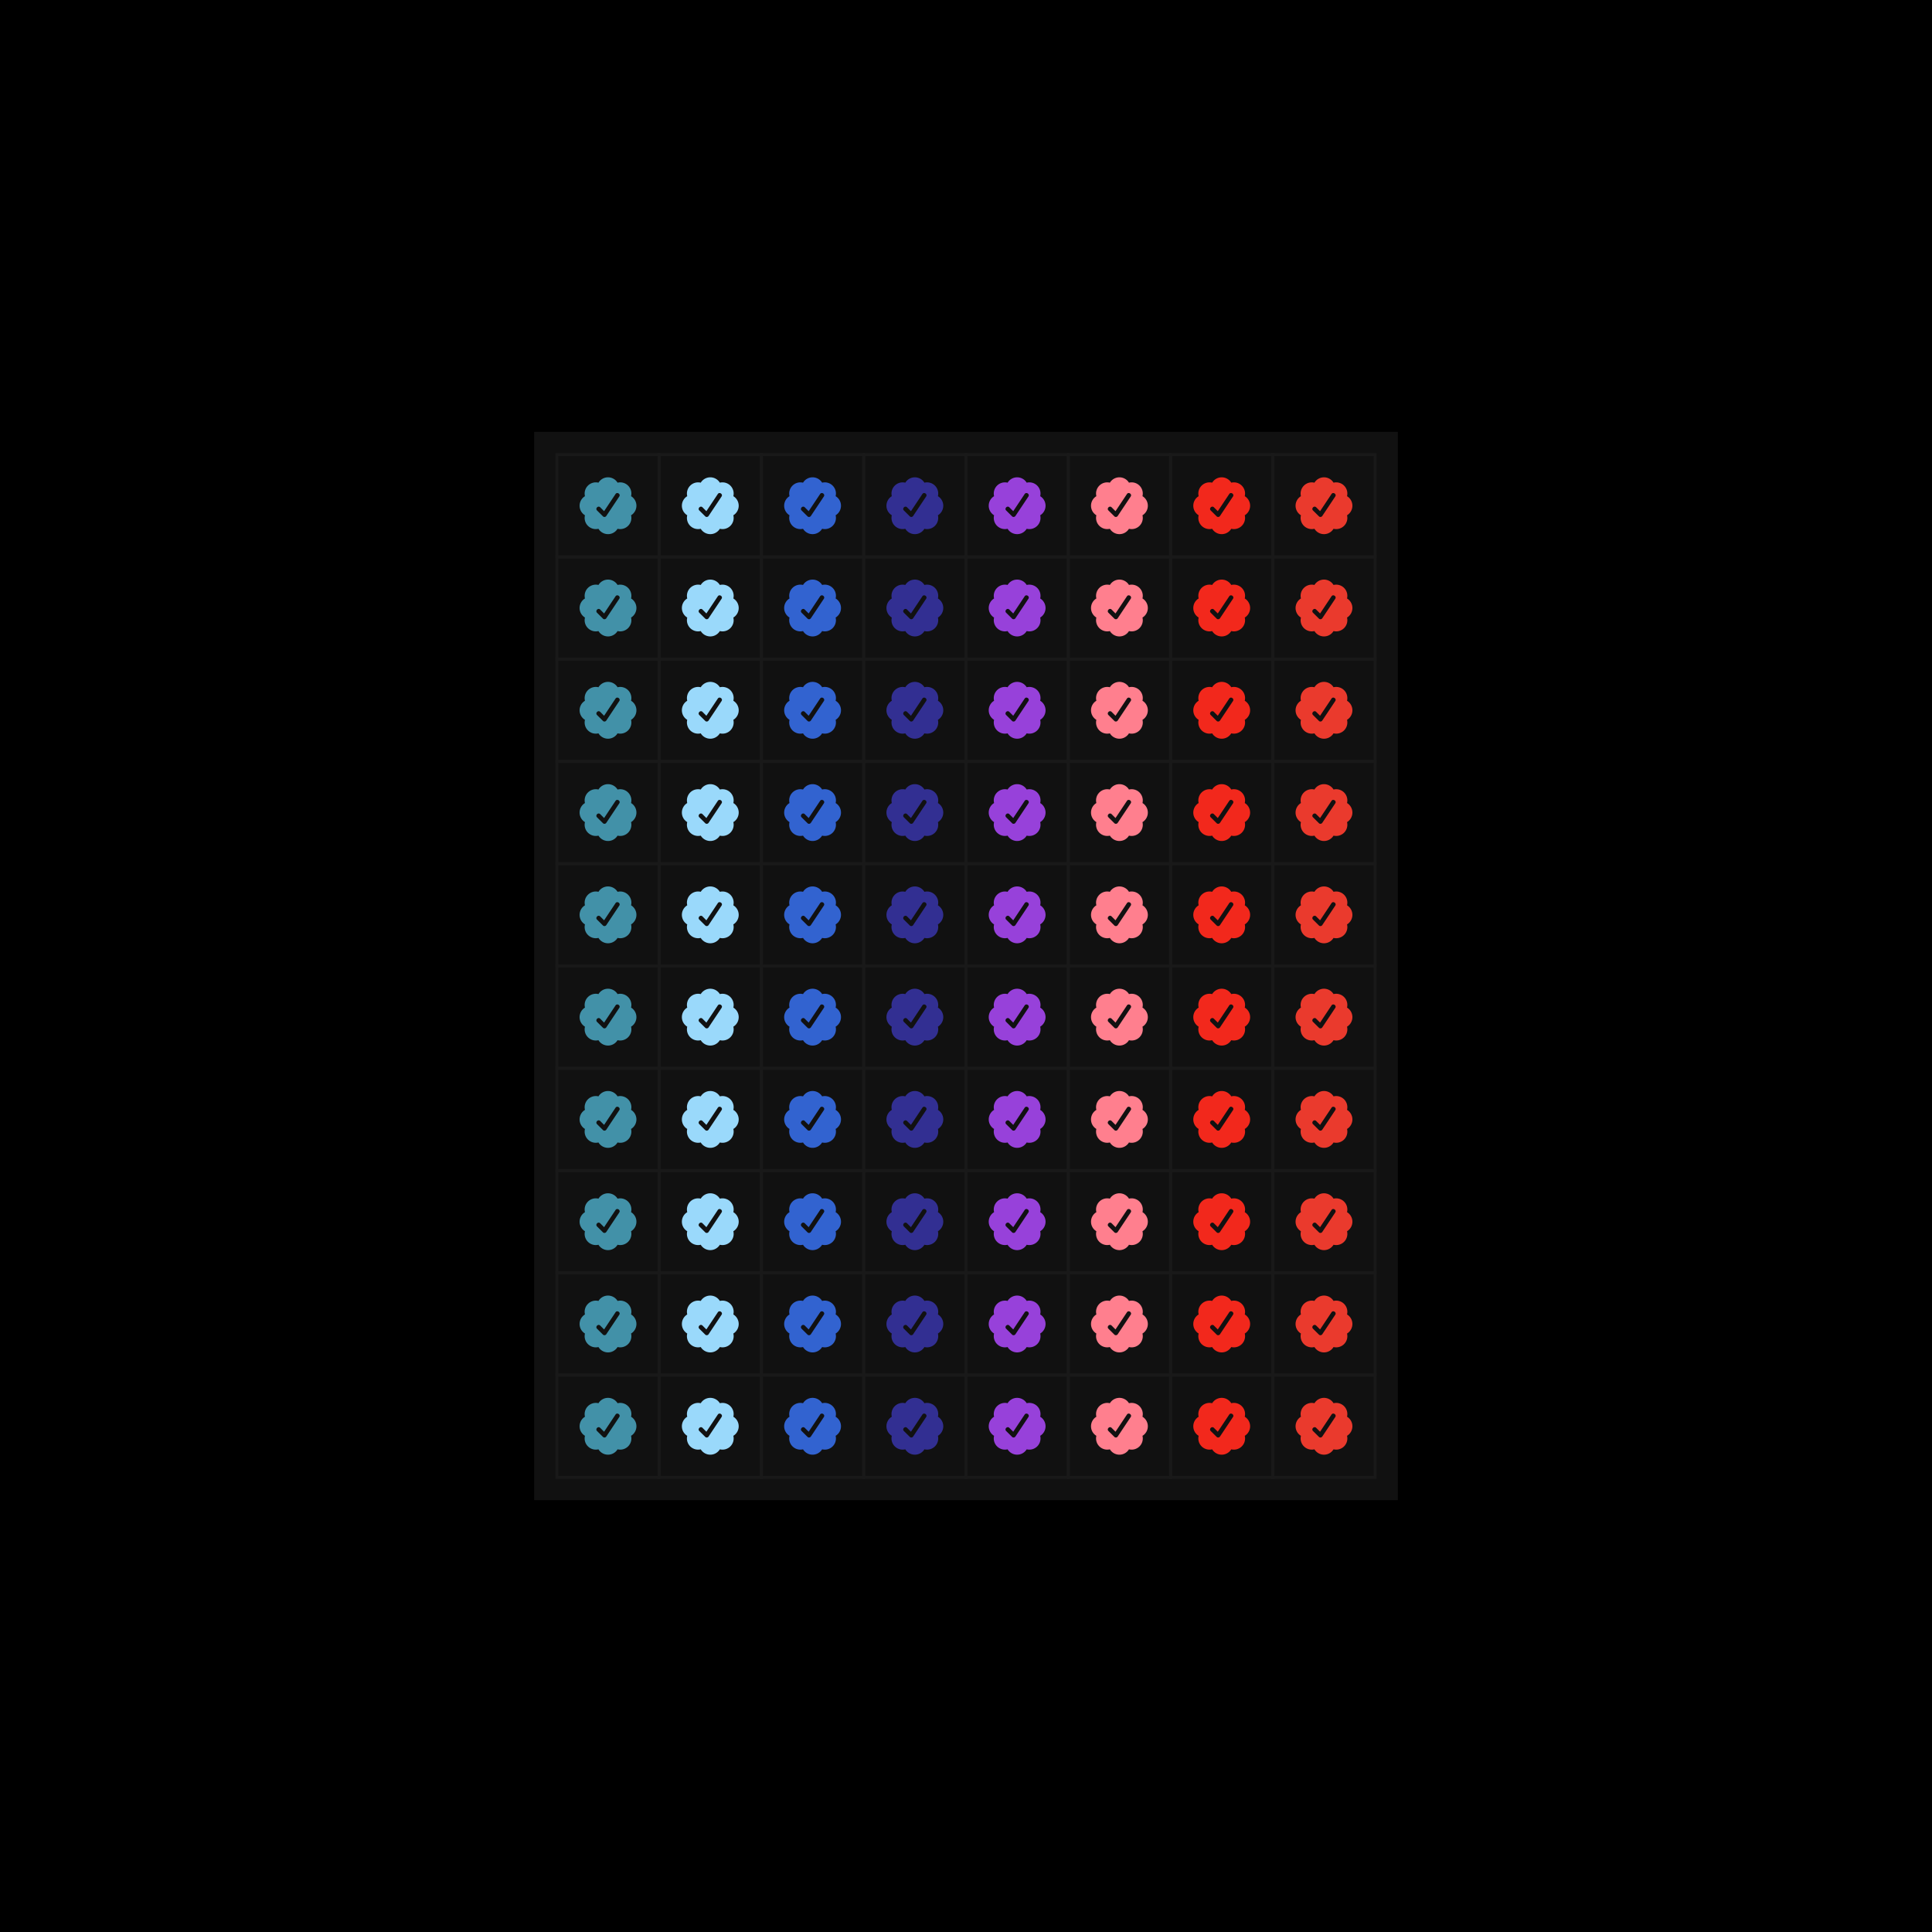 <svg viewBox="0 0 680 680" fill="none" xmlns="http://www.w3.org/2000/svg" style="width:100%;background:black;"><defs><path id="check" fill-rule="evenodd" d="M21.36 9.886A3.933 3.933 0 0 0 18 8c-1.423 0-2.67.755-3.36 1.887a3.935 3.935 0 0 0-4.753 4.753A3.933 3.933 0 0 0 8 18c0 1.423.755 2.669 1.886 3.36a3.935 3.935 0 0 0 4.753 4.753 3.933 3.933 0 0 0 4.863 1.59 3.953 3.953 0 0 0 1.858-1.589 3.935 3.935 0 0 0 4.753-4.754A3.933 3.933 0 0 0 28 18a3.933 3.933 0 0 0-1.887-3.36 3.934 3.934 0 0 0-1.042-3.711 3.934 3.934 0 0 0-3.71-1.043Zm-3.958 11.713 4.562-6.844c.566-.846-.751-1.724-1.316-.878l-4.026 6.043-1.371-1.368c-.717-.722-1.836.396-1.116 1.116l2.17 2.15a.788.788 0 0 0 1.097-.22Z"></path><rect id="square" width="36" height="36" stroke="#191919"></rect><g id="row"><use href="#square" x="196" y="160"/><use href="#square" x="232" y="160"/><use href="#square" x="268" y="160"/><use href="#square" x="304" y="160"/><use href="#square" x="340" y="160"/><use href="#square" x="376" y="160"/><use href="#square" x="412" y="160"/><use href="#square" x="448" y="160"/></g></defs><rect width="680" height="680" fill="black"/><rect x="188" y="152" width="304" height="376" fill="#111"/><g id="grid" x="196" y="160"><use href="#row" y="0"/><use href="#row" y="36"/><use href="#row" y="72"/><use href="#row" y="108"/><use href="#row" y="144"/><use href="#row" y="180"/><use href="#row" y="216"/><use href="#row" y="252"/><use href="#row" y="288"/><use href="#row" y="324"/></g><g transform="translate(196, 160) scale(1)"><use href="#check" fill="#4291A8"><animate attributeName="fill" values="#4291A8;#5FC9BF;#83F1AE;#63C23C;#FBEA5B;#F9DA4A;#FFAB00;#F2B341;#F2A43A;#EF8C37;#EA5B33;#EB4429;#9D262F;#D5332F;#E73E85;#9741DA;#4A2387;#25438C;#2480BD;#A7DDF9;#4291A8" dur="20s" begin="animation.begin" repeatCount="indefinite" /></use></g><g transform="translate(232, 160) scale(1)"><use href="#check" fill="#9AD9FB"><animate attributeName="fill" values="#9AD9FB;#33758D;#77D3DE;#9DEFBF;#86E48E;#A7CA45;#FAE272;#F4C44A;#FAD064;#F2A840;#F18930;#D05C35;#EC7368;#DE3237;#C23532;#FF7F8E;#E84AA9;#371471;#525EAA;#4576D0;#9AD9FB" dur="20s" begin="animation.begin" repeatCount="indefinite" /></use></g><g transform="translate(268, 160) scale(1)"><use href="#check" fill="#3263D0"><animate attributeName="fill" values="#3263D0;#A4C8EE;#45B2D3;#6AD1DE;#2E9D9A;#77E39F;#B5F13B;#F9DB49;#FCDE5B;#F7CA57;#F2A93C;#F09837;#ED7C30;#FF8079;#DA3321;#F2281C;#FA5B67;#F2399D;#3B088C;#3D43B3;#3263D0" dur="20s" begin="animation.begin" repeatCount="indefinite" /></use></g><g transform="translate(304, 160) scale(1)"><use href="#check" fill="#322F92"><animate attributeName="fill" values="#322F92;#2E4985;#60B1F4;#81D1EC;#5ABAD3;#3EB8A1;#5FCD8C;#94E337;#FAE663;#F9DA4D;#F6CB45;#FFB340;#F9A45C;#EF9933;#FF9193;#EA3A2D;#D41515;#E8424E;#DB2F96;#6C31D7;#322F92" dur="20s" begin="animation.begin" repeatCount="indefinite" /></use></g><g transform="translate(340, 160) scale(1)"><use href="#check" fill="#9741DA"><animate attributeName="fill" values="#9741DA;#4A2387;#25438C;#2480BD;#A7DDF9;#4291A8;#5FC9BF;#83F1AE;#63C23C;#FBEA5B;#F9DA4A;#FFAB00;#F2B341;#F2A43A;#EF8C37;#EA5B33;#EB4429;#9D262F;#D5332F;#E73E85;#9741DA" dur="20s" begin="animation.begin" repeatCount="indefinite" /></use></g><g transform="translate(376, 160) scale(1)"><use href="#check" fill="#FF7F8E"><animate attributeName="fill" values="#FF7F8E;#E84AA9;#371471;#525EAA;#4576D0;#9AD9FB;#33758D;#77D3DE;#9DEFBF;#86E48E;#A7CA45;#FAE272;#F4C44A;#FAD064;#F2A840;#F18930;#D05C35;#EC7368;#DE3237;#C23532;#FF7F8E" dur="20s" begin="animation.begin" repeatCount="indefinite" /></use></g><g transform="translate(412, 160) scale(1)"><use href="#check" fill="#F2281C"><animate attributeName="fill" values="#F2281C;#FA5B67;#F2399D;#3B088C;#3D43B3;#3263D0;#A4C8EE;#45B2D3;#6AD1DE;#2E9D9A;#77E39F;#B5F13B;#F9DB49;#FCDE5B;#F7CA57;#F2A93C;#F09837;#ED7C30;#FF8079;#DA3321;#F2281C" dur="20s" begin="animation.begin" repeatCount="indefinite" /></use></g><g transform="translate(448, 160) scale(1)"><use href="#check" fill="#EA3A2D"><animate attributeName="fill" values="#EA3A2D;#D41515;#E8424E;#DB2F96;#6C31D7;#322F92;#2E4985;#60B1F4;#81D1EC;#5ABAD3;#3EB8A1;#5FCD8C;#94E337;#FAE663;#F9DA4D;#F6CB45;#FFB340;#F9A45C;#EF9933;#FF9193;#EA3A2D" dur="20s" begin="animation.begin" repeatCount="indefinite" /></use></g><g transform="translate(196, 196) scale(1)"><use href="#check" fill="#4291A8"><animate attributeName="fill" values="#4291A8;#5FC9BF;#83F1AE;#63C23C;#FBEA5B;#F9DA4A;#FFAB00;#F2B341;#F2A43A;#EF8C37;#EA5B33;#EB4429;#9D262F;#D5332F;#E73E85;#9741DA;#4A2387;#25438C;#2480BD;#A7DDF9;#4291A8" dur="20s" begin="animation.begin" repeatCount="indefinite" /></use></g><g transform="translate(232, 196) scale(1)"><use href="#check" fill="#9AD9FB"><animate attributeName="fill" values="#9AD9FB;#33758D;#77D3DE;#9DEFBF;#86E48E;#A7CA45;#FAE272;#F4C44A;#FAD064;#F2A840;#F18930;#D05C35;#EC7368;#DE3237;#C23532;#FF7F8E;#E84AA9;#371471;#525EAA;#4576D0;#9AD9FB" dur="20s" begin="animation.begin" repeatCount="indefinite" /></use></g><g transform="translate(268, 196) scale(1)"><use href="#check" fill="#3263D0"><animate attributeName="fill" values="#3263D0;#A4C8EE;#45B2D3;#6AD1DE;#2E9D9A;#77E39F;#B5F13B;#F9DB49;#FCDE5B;#F7CA57;#F2A93C;#F09837;#ED7C30;#FF8079;#DA3321;#F2281C;#FA5B67;#F2399D;#3B088C;#3D43B3;#3263D0" dur="20s" begin="animation.begin" repeatCount="indefinite" /></use></g><g transform="translate(304, 196) scale(1)"><use href="#check" fill="#322F92"><animate attributeName="fill" values="#322F92;#2E4985;#60B1F4;#81D1EC;#5ABAD3;#3EB8A1;#5FCD8C;#94E337;#FAE663;#F9DA4D;#F6CB45;#FFB340;#F9A45C;#EF9933;#FF9193;#EA3A2D;#D41515;#E8424E;#DB2F96;#6C31D7;#322F92" dur="20s" begin="animation.begin" repeatCount="indefinite" /></use></g><g transform="translate(340, 196) scale(1)"><use href="#check" fill="#9741DA"><animate attributeName="fill" values="#9741DA;#4A2387;#25438C;#2480BD;#A7DDF9;#4291A8;#5FC9BF;#83F1AE;#63C23C;#FBEA5B;#F9DA4A;#FFAB00;#F2B341;#F2A43A;#EF8C37;#EA5B33;#EB4429;#9D262F;#D5332F;#E73E85;#9741DA" dur="20s" begin="animation.begin" repeatCount="indefinite" /></use></g><g transform="translate(376, 196) scale(1)"><use href="#check" fill="#FF7F8E"><animate attributeName="fill" values="#FF7F8E;#E84AA9;#371471;#525EAA;#4576D0;#9AD9FB;#33758D;#77D3DE;#9DEFBF;#86E48E;#A7CA45;#FAE272;#F4C44A;#FAD064;#F2A840;#F18930;#D05C35;#EC7368;#DE3237;#C23532;#FF7F8E" dur="20s" begin="animation.begin" repeatCount="indefinite" /></use></g><g transform="translate(412, 196) scale(1)"><use href="#check" fill="#F2281C"><animate attributeName="fill" values="#F2281C;#FA5B67;#F2399D;#3B088C;#3D43B3;#3263D0;#A4C8EE;#45B2D3;#6AD1DE;#2E9D9A;#77E39F;#B5F13B;#F9DB49;#FCDE5B;#F7CA57;#F2A93C;#F09837;#ED7C30;#FF8079;#DA3321;#F2281C" dur="20s" begin="animation.begin" repeatCount="indefinite" /></use></g><g transform="translate(448, 196) scale(1)"><use href="#check" fill="#EA3A2D"><animate attributeName="fill" values="#EA3A2D;#D41515;#E8424E;#DB2F96;#6C31D7;#322F92;#2E4985;#60B1F4;#81D1EC;#5ABAD3;#3EB8A1;#5FCD8C;#94E337;#FAE663;#F9DA4D;#F6CB45;#FFB340;#F9A45C;#EF9933;#FF9193;#EA3A2D" dur="20s" begin="animation.begin" repeatCount="indefinite" /></use></g><g transform="translate(196, 232) scale(1)"><use href="#check" fill="#4291A8"><animate attributeName="fill" values="#4291A8;#5FC9BF;#83F1AE;#63C23C;#FBEA5B;#F9DA4A;#FFAB00;#F2B341;#F2A43A;#EF8C37;#EA5B33;#EB4429;#9D262F;#D5332F;#E73E85;#9741DA;#4A2387;#25438C;#2480BD;#A7DDF9;#4291A8" dur="20s" begin="animation.begin" repeatCount="indefinite" /></use></g><g transform="translate(232, 232) scale(1)"><use href="#check" fill="#9AD9FB"><animate attributeName="fill" values="#9AD9FB;#33758D;#77D3DE;#9DEFBF;#86E48E;#A7CA45;#FAE272;#F4C44A;#FAD064;#F2A840;#F18930;#D05C35;#EC7368;#DE3237;#C23532;#FF7F8E;#E84AA9;#371471;#525EAA;#4576D0;#9AD9FB" dur="20s" begin="animation.begin" repeatCount="indefinite" /></use></g><g transform="translate(268, 232) scale(1)"><use href="#check" fill="#3263D0"><animate attributeName="fill" values="#3263D0;#A4C8EE;#45B2D3;#6AD1DE;#2E9D9A;#77E39F;#B5F13B;#F9DB49;#FCDE5B;#F7CA57;#F2A93C;#F09837;#ED7C30;#FF8079;#DA3321;#F2281C;#FA5B67;#F2399D;#3B088C;#3D43B3;#3263D0" dur="20s" begin="animation.begin" repeatCount="indefinite" /></use></g><g transform="translate(304, 232) scale(1)"><use href="#check" fill="#322F92"><animate attributeName="fill" values="#322F92;#2E4985;#60B1F4;#81D1EC;#5ABAD3;#3EB8A1;#5FCD8C;#94E337;#FAE663;#F9DA4D;#F6CB45;#FFB340;#F9A45C;#EF9933;#FF9193;#EA3A2D;#D41515;#E8424E;#DB2F96;#6C31D7;#322F92" dur="20s" begin="animation.begin" repeatCount="indefinite" /></use></g><g transform="translate(340, 232) scale(1)"><use href="#check" fill="#9741DA"><animate attributeName="fill" values="#9741DA;#4A2387;#25438C;#2480BD;#A7DDF9;#4291A8;#5FC9BF;#83F1AE;#63C23C;#FBEA5B;#F9DA4A;#FFAB00;#F2B341;#F2A43A;#EF8C37;#EA5B33;#EB4429;#9D262F;#D5332F;#E73E85;#9741DA" dur="20s" begin="animation.begin" repeatCount="indefinite" /></use></g><g transform="translate(376, 232) scale(1)"><use href="#check" fill="#FF7F8E"><animate attributeName="fill" values="#FF7F8E;#E84AA9;#371471;#525EAA;#4576D0;#9AD9FB;#33758D;#77D3DE;#9DEFBF;#86E48E;#A7CA45;#FAE272;#F4C44A;#FAD064;#F2A840;#F18930;#D05C35;#EC7368;#DE3237;#C23532;#FF7F8E" dur="20s" begin="animation.begin" repeatCount="indefinite" /></use></g><g transform="translate(412, 232) scale(1)"><use href="#check" fill="#F2281C"><animate attributeName="fill" values="#F2281C;#FA5B67;#F2399D;#3B088C;#3D43B3;#3263D0;#A4C8EE;#45B2D3;#6AD1DE;#2E9D9A;#77E39F;#B5F13B;#F9DB49;#FCDE5B;#F7CA57;#F2A93C;#F09837;#ED7C30;#FF8079;#DA3321;#F2281C" dur="20s" begin="animation.begin" repeatCount="indefinite" /></use></g><g transform="translate(448, 232) scale(1)"><use href="#check" fill="#EA3A2D"><animate attributeName="fill" values="#EA3A2D;#D41515;#E8424E;#DB2F96;#6C31D7;#322F92;#2E4985;#60B1F4;#81D1EC;#5ABAD3;#3EB8A1;#5FCD8C;#94E337;#FAE663;#F9DA4D;#F6CB45;#FFB340;#F9A45C;#EF9933;#FF9193;#EA3A2D" dur="20s" begin="animation.begin" repeatCount="indefinite" /></use></g><g transform="translate(196, 268) scale(1)"><use href="#check" fill="#4291A8"><animate attributeName="fill" values="#4291A8;#5FC9BF;#83F1AE;#63C23C;#FBEA5B;#F9DA4A;#FFAB00;#F2B341;#F2A43A;#EF8C37;#EA5B33;#EB4429;#9D262F;#D5332F;#E73E85;#9741DA;#4A2387;#25438C;#2480BD;#A7DDF9;#4291A8" dur="20s" begin="animation.begin" repeatCount="indefinite" /></use></g><g transform="translate(232, 268) scale(1)"><use href="#check" fill="#9AD9FB"><animate attributeName="fill" values="#9AD9FB;#33758D;#77D3DE;#9DEFBF;#86E48E;#A7CA45;#FAE272;#F4C44A;#FAD064;#F2A840;#F18930;#D05C35;#EC7368;#DE3237;#C23532;#FF7F8E;#E84AA9;#371471;#525EAA;#4576D0;#9AD9FB" dur="20s" begin="animation.begin" repeatCount="indefinite" /></use></g><g transform="translate(268, 268) scale(1)"><use href="#check" fill="#3263D0"><animate attributeName="fill" values="#3263D0;#A4C8EE;#45B2D3;#6AD1DE;#2E9D9A;#77E39F;#B5F13B;#F9DB49;#FCDE5B;#F7CA57;#F2A93C;#F09837;#ED7C30;#FF8079;#DA3321;#F2281C;#FA5B67;#F2399D;#3B088C;#3D43B3;#3263D0" dur="20s" begin="animation.begin" repeatCount="indefinite" /></use></g><g transform="translate(304, 268) scale(1)"><use href="#check" fill="#322F92"><animate attributeName="fill" values="#322F92;#2E4985;#60B1F4;#81D1EC;#5ABAD3;#3EB8A1;#5FCD8C;#94E337;#FAE663;#F9DA4D;#F6CB45;#FFB340;#F9A45C;#EF9933;#FF9193;#EA3A2D;#D41515;#E8424E;#DB2F96;#6C31D7;#322F92" dur="20s" begin="animation.begin" repeatCount="indefinite" /></use></g><g transform="translate(340, 268) scale(1)"><use href="#check" fill="#9741DA"><animate attributeName="fill" values="#9741DA;#4A2387;#25438C;#2480BD;#A7DDF9;#4291A8;#5FC9BF;#83F1AE;#63C23C;#FBEA5B;#F9DA4A;#FFAB00;#F2B341;#F2A43A;#EF8C37;#EA5B33;#EB4429;#9D262F;#D5332F;#E73E85;#9741DA" dur="20s" begin="animation.begin" repeatCount="indefinite" /></use></g><g transform="translate(376, 268) scale(1)"><use href="#check" fill="#FF7F8E"><animate attributeName="fill" values="#FF7F8E;#E84AA9;#371471;#525EAA;#4576D0;#9AD9FB;#33758D;#77D3DE;#9DEFBF;#86E48E;#A7CA45;#FAE272;#F4C44A;#FAD064;#F2A840;#F18930;#D05C35;#EC7368;#DE3237;#C23532;#FF7F8E" dur="20s" begin="animation.begin" repeatCount="indefinite" /></use></g><g transform="translate(412, 268) scale(1)"><use href="#check" fill="#F2281C"><animate attributeName="fill" values="#F2281C;#FA5B67;#F2399D;#3B088C;#3D43B3;#3263D0;#A4C8EE;#45B2D3;#6AD1DE;#2E9D9A;#77E39F;#B5F13B;#F9DB49;#FCDE5B;#F7CA57;#F2A93C;#F09837;#ED7C30;#FF8079;#DA3321;#F2281C" dur="20s" begin="animation.begin" repeatCount="indefinite" /></use></g><g transform="translate(448, 268) scale(1)"><use href="#check" fill="#EA3A2D"><animate attributeName="fill" values="#EA3A2D;#D41515;#E8424E;#DB2F96;#6C31D7;#322F92;#2E4985;#60B1F4;#81D1EC;#5ABAD3;#3EB8A1;#5FCD8C;#94E337;#FAE663;#F9DA4D;#F6CB45;#FFB340;#F9A45C;#EF9933;#FF9193;#EA3A2D" dur="20s" begin="animation.begin" repeatCount="indefinite" /></use></g><g transform="translate(196, 304) scale(1)"><use href="#check" fill="#4291A8"><animate attributeName="fill" values="#4291A8;#5FC9BF;#83F1AE;#63C23C;#FBEA5B;#F9DA4A;#FFAB00;#F2B341;#F2A43A;#EF8C37;#EA5B33;#EB4429;#9D262F;#D5332F;#E73E85;#9741DA;#4A2387;#25438C;#2480BD;#A7DDF9;#4291A8" dur="20s" begin="animation.begin" repeatCount="indefinite" /></use></g><g transform="translate(232, 304) scale(1)"><use href="#check" fill="#9AD9FB"><animate attributeName="fill" values="#9AD9FB;#33758D;#77D3DE;#9DEFBF;#86E48E;#A7CA45;#FAE272;#F4C44A;#FAD064;#F2A840;#F18930;#D05C35;#EC7368;#DE3237;#C23532;#FF7F8E;#E84AA9;#371471;#525EAA;#4576D0;#9AD9FB" dur="20s" begin="animation.begin" repeatCount="indefinite" /></use></g><g transform="translate(268, 304) scale(1)"><use href="#check" fill="#3263D0"><animate attributeName="fill" values="#3263D0;#A4C8EE;#45B2D3;#6AD1DE;#2E9D9A;#77E39F;#B5F13B;#F9DB49;#FCDE5B;#F7CA57;#F2A93C;#F09837;#ED7C30;#FF8079;#DA3321;#F2281C;#FA5B67;#F2399D;#3B088C;#3D43B3;#3263D0" dur="20s" begin="animation.begin" repeatCount="indefinite" /></use></g><g transform="translate(304, 304) scale(1)"><use href="#check" fill="#322F92"><animate attributeName="fill" values="#322F92;#2E4985;#60B1F4;#81D1EC;#5ABAD3;#3EB8A1;#5FCD8C;#94E337;#FAE663;#F9DA4D;#F6CB45;#FFB340;#F9A45C;#EF9933;#FF9193;#EA3A2D;#D41515;#E8424E;#DB2F96;#6C31D7;#322F92" dur="20s" begin="animation.begin" repeatCount="indefinite" /></use></g><g transform="translate(340, 304) scale(1)"><use href="#check" fill="#9741DA"><animate attributeName="fill" values="#9741DA;#4A2387;#25438C;#2480BD;#A7DDF9;#4291A8;#5FC9BF;#83F1AE;#63C23C;#FBEA5B;#F9DA4A;#FFAB00;#F2B341;#F2A43A;#EF8C37;#EA5B33;#EB4429;#9D262F;#D5332F;#E73E85;#9741DA" dur="20s" begin="animation.begin" repeatCount="indefinite" /></use></g><g transform="translate(376, 304) scale(1)"><use href="#check" fill="#FF7F8E"><animate attributeName="fill" values="#FF7F8E;#E84AA9;#371471;#525EAA;#4576D0;#9AD9FB;#33758D;#77D3DE;#9DEFBF;#86E48E;#A7CA45;#FAE272;#F4C44A;#FAD064;#F2A840;#F18930;#D05C35;#EC7368;#DE3237;#C23532;#FF7F8E" dur="20s" begin="animation.begin" repeatCount="indefinite" /></use></g><g transform="translate(412, 304) scale(1)"><use href="#check" fill="#F2281C"><animate attributeName="fill" values="#F2281C;#FA5B67;#F2399D;#3B088C;#3D43B3;#3263D0;#A4C8EE;#45B2D3;#6AD1DE;#2E9D9A;#77E39F;#B5F13B;#F9DB49;#FCDE5B;#F7CA57;#F2A93C;#F09837;#ED7C30;#FF8079;#DA3321;#F2281C" dur="20s" begin="animation.begin" repeatCount="indefinite" /></use></g><g transform="translate(448, 304) scale(1)"><use href="#check" fill="#EA3A2D"><animate attributeName="fill" values="#EA3A2D;#D41515;#E8424E;#DB2F96;#6C31D7;#322F92;#2E4985;#60B1F4;#81D1EC;#5ABAD3;#3EB8A1;#5FCD8C;#94E337;#FAE663;#F9DA4D;#F6CB45;#FFB340;#F9A45C;#EF9933;#FF9193;#EA3A2D" dur="20s" begin="animation.begin" repeatCount="indefinite" /></use></g><g transform="translate(196, 340) scale(1)"><use href="#check" fill="#4291A8"><animate attributeName="fill" values="#4291A8;#5FC9BF;#83F1AE;#63C23C;#FBEA5B;#F9DA4A;#FFAB00;#F2B341;#F2A43A;#EF8C37;#EA5B33;#EB4429;#9D262F;#D5332F;#E73E85;#9741DA;#4A2387;#25438C;#2480BD;#A7DDF9;#4291A8" dur="20s" begin="animation.begin" repeatCount="indefinite" /></use></g><g transform="translate(232, 340) scale(1)"><use href="#check" fill="#9AD9FB"><animate attributeName="fill" values="#9AD9FB;#33758D;#77D3DE;#9DEFBF;#86E48E;#A7CA45;#FAE272;#F4C44A;#FAD064;#F2A840;#F18930;#D05C35;#EC7368;#DE3237;#C23532;#FF7F8E;#E84AA9;#371471;#525EAA;#4576D0;#9AD9FB" dur="20s" begin="animation.begin" repeatCount="indefinite" /></use></g><g transform="translate(268, 340) scale(1)"><use href="#check" fill="#3263D0"><animate attributeName="fill" values="#3263D0;#A4C8EE;#45B2D3;#6AD1DE;#2E9D9A;#77E39F;#B5F13B;#F9DB49;#FCDE5B;#F7CA57;#F2A93C;#F09837;#ED7C30;#FF8079;#DA3321;#F2281C;#FA5B67;#F2399D;#3B088C;#3D43B3;#3263D0" dur="20s" begin="animation.begin" repeatCount="indefinite" /></use></g><g transform="translate(304, 340) scale(1)"><use href="#check" fill="#322F92"><animate attributeName="fill" values="#322F92;#2E4985;#60B1F4;#81D1EC;#5ABAD3;#3EB8A1;#5FCD8C;#94E337;#FAE663;#F9DA4D;#F6CB45;#FFB340;#F9A45C;#EF9933;#FF9193;#EA3A2D;#D41515;#E8424E;#DB2F96;#6C31D7;#322F92" dur="20s" begin="animation.begin" repeatCount="indefinite" /></use></g><g transform="translate(340, 340) scale(1)"><use href="#check" fill="#9741DA"><animate attributeName="fill" values="#9741DA;#4A2387;#25438C;#2480BD;#A7DDF9;#4291A8;#5FC9BF;#83F1AE;#63C23C;#FBEA5B;#F9DA4A;#FFAB00;#F2B341;#F2A43A;#EF8C37;#EA5B33;#EB4429;#9D262F;#D5332F;#E73E85;#9741DA" dur="20s" begin="animation.begin" repeatCount="indefinite" /></use></g><g transform="translate(376, 340) scale(1)"><use href="#check" fill="#FF7F8E"><animate attributeName="fill" values="#FF7F8E;#E84AA9;#371471;#525EAA;#4576D0;#9AD9FB;#33758D;#77D3DE;#9DEFBF;#86E48E;#A7CA45;#FAE272;#F4C44A;#FAD064;#F2A840;#F18930;#D05C35;#EC7368;#DE3237;#C23532;#FF7F8E" dur="20s" begin="animation.begin" repeatCount="indefinite" /></use></g><g transform="translate(412, 340) scale(1)"><use href="#check" fill="#F2281C"><animate attributeName="fill" values="#F2281C;#FA5B67;#F2399D;#3B088C;#3D43B3;#3263D0;#A4C8EE;#45B2D3;#6AD1DE;#2E9D9A;#77E39F;#B5F13B;#F9DB49;#FCDE5B;#F7CA57;#F2A93C;#F09837;#ED7C30;#FF8079;#DA3321;#F2281C" dur="20s" begin="animation.begin" repeatCount="indefinite" /></use></g><g transform="translate(448, 340) scale(1)"><use href="#check" fill="#EA3A2D"><animate attributeName="fill" values="#EA3A2D;#D41515;#E8424E;#DB2F96;#6C31D7;#322F92;#2E4985;#60B1F4;#81D1EC;#5ABAD3;#3EB8A1;#5FCD8C;#94E337;#FAE663;#F9DA4D;#F6CB45;#FFB340;#F9A45C;#EF9933;#FF9193;#EA3A2D" dur="20s" begin="animation.begin" repeatCount="indefinite" /></use></g><g transform="translate(196, 376) scale(1)"><use href="#check" fill="#4291A8"><animate attributeName="fill" values="#4291A8;#5FC9BF;#83F1AE;#63C23C;#FBEA5B;#F9DA4A;#FFAB00;#F2B341;#F2A43A;#EF8C37;#EA5B33;#EB4429;#9D262F;#D5332F;#E73E85;#9741DA;#4A2387;#25438C;#2480BD;#A7DDF9;#4291A8" dur="20s" begin="animation.begin" repeatCount="indefinite" /></use></g><g transform="translate(232, 376) scale(1)"><use href="#check" fill="#9AD9FB"><animate attributeName="fill" values="#9AD9FB;#33758D;#77D3DE;#9DEFBF;#86E48E;#A7CA45;#FAE272;#F4C44A;#FAD064;#F2A840;#F18930;#D05C35;#EC7368;#DE3237;#C23532;#FF7F8E;#E84AA9;#371471;#525EAA;#4576D0;#9AD9FB" dur="20s" begin="animation.begin" repeatCount="indefinite" /></use></g><g transform="translate(268, 376) scale(1)"><use href="#check" fill="#3263D0"><animate attributeName="fill" values="#3263D0;#A4C8EE;#45B2D3;#6AD1DE;#2E9D9A;#77E39F;#B5F13B;#F9DB49;#FCDE5B;#F7CA57;#F2A93C;#F09837;#ED7C30;#FF8079;#DA3321;#F2281C;#FA5B67;#F2399D;#3B088C;#3D43B3;#3263D0" dur="20s" begin="animation.begin" repeatCount="indefinite" /></use></g><g transform="translate(304, 376) scale(1)"><use href="#check" fill="#322F92"><animate attributeName="fill" values="#322F92;#2E4985;#60B1F4;#81D1EC;#5ABAD3;#3EB8A1;#5FCD8C;#94E337;#FAE663;#F9DA4D;#F6CB45;#FFB340;#F9A45C;#EF9933;#FF9193;#EA3A2D;#D41515;#E8424E;#DB2F96;#6C31D7;#322F92" dur="20s" begin="animation.begin" repeatCount="indefinite" /></use></g><g transform="translate(340, 376) scale(1)"><use href="#check" fill="#9741DA"><animate attributeName="fill" values="#9741DA;#4A2387;#25438C;#2480BD;#A7DDF9;#4291A8;#5FC9BF;#83F1AE;#63C23C;#FBEA5B;#F9DA4A;#FFAB00;#F2B341;#F2A43A;#EF8C37;#EA5B33;#EB4429;#9D262F;#D5332F;#E73E85;#9741DA" dur="20s" begin="animation.begin" repeatCount="indefinite" /></use></g><g transform="translate(376, 376) scale(1)"><use href="#check" fill="#FF7F8E"><animate attributeName="fill" values="#FF7F8E;#E84AA9;#371471;#525EAA;#4576D0;#9AD9FB;#33758D;#77D3DE;#9DEFBF;#86E48E;#A7CA45;#FAE272;#F4C44A;#FAD064;#F2A840;#F18930;#D05C35;#EC7368;#DE3237;#C23532;#FF7F8E" dur="20s" begin="animation.begin" repeatCount="indefinite" /></use></g><g transform="translate(412, 376) scale(1)"><use href="#check" fill="#F2281C"><animate attributeName="fill" values="#F2281C;#FA5B67;#F2399D;#3B088C;#3D43B3;#3263D0;#A4C8EE;#45B2D3;#6AD1DE;#2E9D9A;#77E39F;#B5F13B;#F9DB49;#FCDE5B;#F7CA57;#F2A93C;#F09837;#ED7C30;#FF8079;#DA3321;#F2281C" dur="20s" begin="animation.begin" repeatCount="indefinite" /></use></g><g transform="translate(448, 376) scale(1)"><use href="#check" fill="#EA3A2D"><animate attributeName="fill" values="#EA3A2D;#D41515;#E8424E;#DB2F96;#6C31D7;#322F92;#2E4985;#60B1F4;#81D1EC;#5ABAD3;#3EB8A1;#5FCD8C;#94E337;#FAE663;#F9DA4D;#F6CB45;#FFB340;#F9A45C;#EF9933;#FF9193;#EA3A2D" dur="20s" begin="animation.begin" repeatCount="indefinite" /></use></g><g transform="translate(196, 412) scale(1)"><use href="#check" fill="#4291A8"><animate attributeName="fill" values="#4291A8;#5FC9BF;#83F1AE;#63C23C;#FBEA5B;#F9DA4A;#FFAB00;#F2B341;#F2A43A;#EF8C37;#EA5B33;#EB4429;#9D262F;#D5332F;#E73E85;#9741DA;#4A2387;#25438C;#2480BD;#A7DDF9;#4291A8" dur="20s" begin="animation.begin" repeatCount="indefinite" /></use></g><g transform="translate(232, 412) scale(1)"><use href="#check" fill="#9AD9FB"><animate attributeName="fill" values="#9AD9FB;#33758D;#77D3DE;#9DEFBF;#86E48E;#A7CA45;#FAE272;#F4C44A;#FAD064;#F2A840;#F18930;#D05C35;#EC7368;#DE3237;#C23532;#FF7F8E;#E84AA9;#371471;#525EAA;#4576D0;#9AD9FB" dur="20s" begin="animation.begin" repeatCount="indefinite" /></use></g><g transform="translate(268, 412) scale(1)"><use href="#check" fill="#3263D0"><animate attributeName="fill" values="#3263D0;#A4C8EE;#45B2D3;#6AD1DE;#2E9D9A;#77E39F;#B5F13B;#F9DB49;#FCDE5B;#F7CA57;#F2A93C;#F09837;#ED7C30;#FF8079;#DA3321;#F2281C;#FA5B67;#F2399D;#3B088C;#3D43B3;#3263D0" dur="20s" begin="animation.begin" repeatCount="indefinite" /></use></g><g transform="translate(304, 412) scale(1)"><use href="#check" fill="#322F92"><animate attributeName="fill" values="#322F92;#2E4985;#60B1F4;#81D1EC;#5ABAD3;#3EB8A1;#5FCD8C;#94E337;#FAE663;#F9DA4D;#F6CB45;#FFB340;#F9A45C;#EF9933;#FF9193;#EA3A2D;#D41515;#E8424E;#DB2F96;#6C31D7;#322F92" dur="20s" begin="animation.begin" repeatCount="indefinite" /></use></g><g transform="translate(340, 412) scale(1)"><use href="#check" fill="#9741DA"><animate attributeName="fill" values="#9741DA;#4A2387;#25438C;#2480BD;#A7DDF9;#4291A8;#5FC9BF;#83F1AE;#63C23C;#FBEA5B;#F9DA4A;#FFAB00;#F2B341;#F2A43A;#EF8C37;#EA5B33;#EB4429;#9D262F;#D5332F;#E73E85;#9741DA" dur="20s" begin="animation.begin" repeatCount="indefinite" /></use></g><g transform="translate(376, 412) scale(1)"><use href="#check" fill="#FF7F8E"><animate attributeName="fill" values="#FF7F8E;#E84AA9;#371471;#525EAA;#4576D0;#9AD9FB;#33758D;#77D3DE;#9DEFBF;#86E48E;#A7CA45;#FAE272;#F4C44A;#FAD064;#F2A840;#F18930;#D05C35;#EC7368;#DE3237;#C23532;#FF7F8E" dur="20s" begin="animation.begin" repeatCount="indefinite" /></use></g><g transform="translate(412, 412) scale(1)"><use href="#check" fill="#F2281C"><animate attributeName="fill" values="#F2281C;#FA5B67;#F2399D;#3B088C;#3D43B3;#3263D0;#A4C8EE;#45B2D3;#6AD1DE;#2E9D9A;#77E39F;#B5F13B;#F9DB49;#FCDE5B;#F7CA57;#F2A93C;#F09837;#ED7C30;#FF8079;#DA3321;#F2281C" dur="20s" begin="animation.begin" repeatCount="indefinite" /></use></g><g transform="translate(448, 412) scale(1)"><use href="#check" fill="#EA3A2D"><animate attributeName="fill" values="#EA3A2D;#D41515;#E8424E;#DB2F96;#6C31D7;#322F92;#2E4985;#60B1F4;#81D1EC;#5ABAD3;#3EB8A1;#5FCD8C;#94E337;#FAE663;#F9DA4D;#F6CB45;#FFB340;#F9A45C;#EF9933;#FF9193;#EA3A2D" dur="20s" begin="animation.begin" repeatCount="indefinite" /></use></g><g transform="translate(196, 448) scale(1)"><use href="#check" fill="#4291A8"><animate attributeName="fill" values="#4291A8;#5FC9BF;#83F1AE;#63C23C;#FBEA5B;#F9DA4A;#FFAB00;#F2B341;#F2A43A;#EF8C37;#EA5B33;#EB4429;#9D262F;#D5332F;#E73E85;#9741DA;#4A2387;#25438C;#2480BD;#A7DDF9;#4291A8" dur="20s" begin="animation.begin" repeatCount="indefinite" /></use></g><g transform="translate(232, 448) scale(1)"><use href="#check" fill="#9AD9FB"><animate attributeName="fill" values="#9AD9FB;#33758D;#77D3DE;#9DEFBF;#86E48E;#A7CA45;#FAE272;#F4C44A;#FAD064;#F2A840;#F18930;#D05C35;#EC7368;#DE3237;#C23532;#FF7F8E;#E84AA9;#371471;#525EAA;#4576D0;#9AD9FB" dur="20s" begin="animation.begin" repeatCount="indefinite" /></use></g><g transform="translate(268, 448) scale(1)"><use href="#check" fill="#3263D0"><animate attributeName="fill" values="#3263D0;#A4C8EE;#45B2D3;#6AD1DE;#2E9D9A;#77E39F;#B5F13B;#F9DB49;#FCDE5B;#F7CA57;#F2A93C;#F09837;#ED7C30;#FF8079;#DA3321;#F2281C;#FA5B67;#F2399D;#3B088C;#3D43B3;#3263D0" dur="20s" begin="animation.begin" repeatCount="indefinite" /></use></g><g transform="translate(304, 448) scale(1)"><use href="#check" fill="#322F92"><animate attributeName="fill" values="#322F92;#2E4985;#60B1F4;#81D1EC;#5ABAD3;#3EB8A1;#5FCD8C;#94E337;#FAE663;#F9DA4D;#F6CB45;#FFB340;#F9A45C;#EF9933;#FF9193;#EA3A2D;#D41515;#E8424E;#DB2F96;#6C31D7;#322F92" dur="20s" begin="animation.begin" repeatCount="indefinite" /></use></g><g transform="translate(340, 448) scale(1)"><use href="#check" fill="#9741DA"><animate attributeName="fill" values="#9741DA;#4A2387;#25438C;#2480BD;#A7DDF9;#4291A8;#5FC9BF;#83F1AE;#63C23C;#FBEA5B;#F9DA4A;#FFAB00;#F2B341;#F2A43A;#EF8C37;#EA5B33;#EB4429;#9D262F;#D5332F;#E73E85;#9741DA" dur="20s" begin="animation.begin" repeatCount="indefinite" /></use></g><g transform="translate(376, 448) scale(1)"><use href="#check" fill="#FF7F8E"><animate attributeName="fill" values="#FF7F8E;#E84AA9;#371471;#525EAA;#4576D0;#9AD9FB;#33758D;#77D3DE;#9DEFBF;#86E48E;#A7CA45;#FAE272;#F4C44A;#FAD064;#F2A840;#F18930;#D05C35;#EC7368;#DE3237;#C23532;#FF7F8E" dur="20s" begin="animation.begin" repeatCount="indefinite" /></use></g><g transform="translate(412, 448) scale(1)"><use href="#check" fill="#F2281C"><animate attributeName="fill" values="#F2281C;#FA5B67;#F2399D;#3B088C;#3D43B3;#3263D0;#A4C8EE;#45B2D3;#6AD1DE;#2E9D9A;#77E39F;#B5F13B;#F9DB49;#FCDE5B;#F7CA57;#F2A93C;#F09837;#ED7C30;#FF8079;#DA3321;#F2281C" dur="20s" begin="animation.begin" repeatCount="indefinite" /></use></g><g transform="translate(448, 448) scale(1)"><use href="#check" fill="#EA3A2D"><animate attributeName="fill" values="#EA3A2D;#D41515;#E8424E;#DB2F96;#6C31D7;#322F92;#2E4985;#60B1F4;#81D1EC;#5ABAD3;#3EB8A1;#5FCD8C;#94E337;#FAE663;#F9DA4D;#F6CB45;#FFB340;#F9A45C;#EF9933;#FF9193;#EA3A2D" dur="20s" begin="animation.begin" repeatCount="indefinite" /></use></g><g transform="translate(196, 484) scale(1)"><use href="#check" fill="#4291A8"><animate attributeName="fill" values="#4291A8;#5FC9BF;#83F1AE;#63C23C;#FBEA5B;#F9DA4A;#FFAB00;#F2B341;#F2A43A;#EF8C37;#EA5B33;#EB4429;#9D262F;#D5332F;#E73E85;#9741DA;#4A2387;#25438C;#2480BD;#A7DDF9;#4291A8" dur="20s" begin="animation.begin" repeatCount="indefinite" /></use></g><g transform="translate(232, 484) scale(1)"><use href="#check" fill="#9AD9FB"><animate attributeName="fill" values="#9AD9FB;#33758D;#77D3DE;#9DEFBF;#86E48E;#A7CA45;#FAE272;#F4C44A;#FAD064;#F2A840;#F18930;#D05C35;#EC7368;#DE3237;#C23532;#FF7F8E;#E84AA9;#371471;#525EAA;#4576D0;#9AD9FB" dur="20s" begin="animation.begin" repeatCount="indefinite" /></use></g><g transform="translate(268, 484) scale(1)"><use href="#check" fill="#3263D0"><animate attributeName="fill" values="#3263D0;#A4C8EE;#45B2D3;#6AD1DE;#2E9D9A;#77E39F;#B5F13B;#F9DB49;#FCDE5B;#F7CA57;#F2A93C;#F09837;#ED7C30;#FF8079;#DA3321;#F2281C;#FA5B67;#F2399D;#3B088C;#3D43B3;#3263D0" dur="20s" begin="animation.begin" repeatCount="indefinite" /></use></g><g transform="translate(304, 484) scale(1)"><use href="#check" fill="#322F92"><animate attributeName="fill" values="#322F92;#2E4985;#60B1F4;#81D1EC;#5ABAD3;#3EB8A1;#5FCD8C;#94E337;#FAE663;#F9DA4D;#F6CB45;#FFB340;#F9A45C;#EF9933;#FF9193;#EA3A2D;#D41515;#E8424E;#DB2F96;#6C31D7;#322F92" dur="20s" begin="animation.begin" repeatCount="indefinite" /></use></g><g transform="translate(340, 484) scale(1)"><use href="#check" fill="#9741DA"><animate attributeName="fill" values="#9741DA;#4A2387;#25438C;#2480BD;#A7DDF9;#4291A8;#5FC9BF;#83F1AE;#63C23C;#FBEA5B;#F9DA4A;#FFAB00;#F2B341;#F2A43A;#EF8C37;#EA5B33;#EB4429;#9D262F;#D5332F;#E73E85;#9741DA" dur="20s" begin="animation.begin" repeatCount="indefinite" /></use></g><g transform="translate(376, 484) scale(1)"><use href="#check" fill="#FF7F8E"><animate attributeName="fill" values="#FF7F8E;#E84AA9;#371471;#525EAA;#4576D0;#9AD9FB;#33758D;#77D3DE;#9DEFBF;#86E48E;#A7CA45;#FAE272;#F4C44A;#FAD064;#F2A840;#F18930;#D05C35;#EC7368;#DE3237;#C23532;#FF7F8E" dur="20s" begin="animation.begin" repeatCount="indefinite" /></use></g><g transform="translate(412, 484) scale(1)"><use href="#check" fill="#F2281C"><animate attributeName="fill" values="#F2281C;#FA5B67;#F2399D;#3B088C;#3D43B3;#3263D0;#A4C8EE;#45B2D3;#6AD1DE;#2E9D9A;#77E39F;#B5F13B;#F9DB49;#FCDE5B;#F7CA57;#F2A93C;#F09837;#ED7C30;#FF8079;#DA3321;#F2281C" dur="20s" begin="animation.begin" repeatCount="indefinite" /></use></g><g transform="translate(448, 484) scale(1)"><use href="#check" fill="#EA3A2D"><animate attributeName="fill" values="#EA3A2D;#D41515;#E8424E;#DB2F96;#6C31D7;#322F92;#2E4985;#60B1F4;#81D1EC;#5ABAD3;#3EB8A1;#5FCD8C;#94E337;#FAE663;#F9DA4D;#F6CB45;#FFB340;#F9A45C;#EF9933;#FF9193;#EA3A2D" dur="20s" begin="animation.begin" repeatCount="indefinite" /></use></g><rect width="680" height="680" fill="transparent"><animate attributeName="width" from="680" to="0" dur="0.2s" begin="click" fill="freeze" id="animation"/></rect></svg>